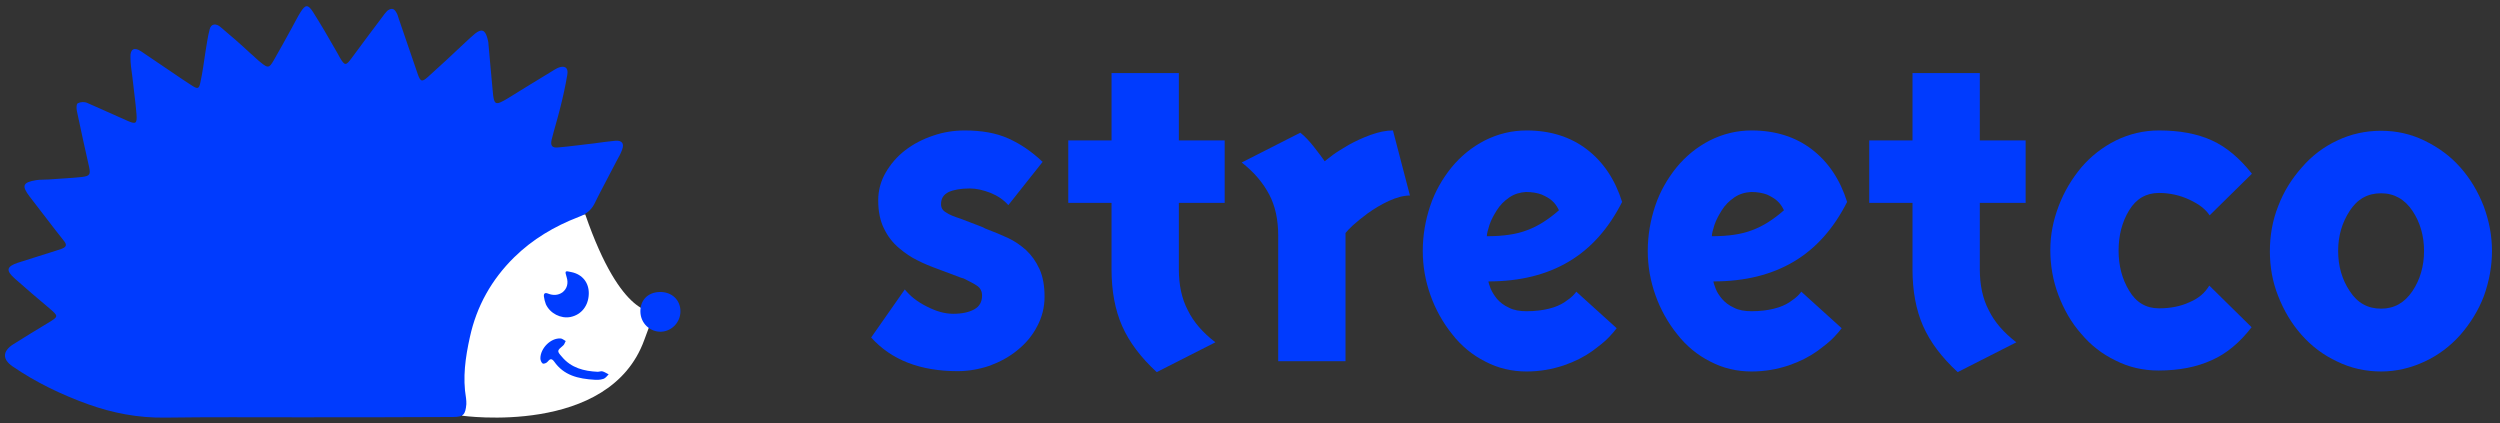 <?xml version="1.0" encoding="utf-8"?>
<!-- Generator: Adobe Illustrator 21.0.0, SVG Export Plug-In . SVG Version: 6.00 Build 0)  -->
<svg version="1.1" id="Calque_1" xmlns="http://www.w3.org/2000/svg" xmlns:xlink="http://www.w3.org/1999/xlink" x="0px" y="0px"
	 viewBox="0 0 780 132" style="enable-background:new 0 0 780 132;" xml:space="preserve">
<rect x="0" y="0" width="780" height="132" fill="#333333" stroke="none"/>
<style type="text/css">
	.st0{fill:#FFFFFF;}
	.st1{fill:#003BFE;}
	.st2{fill:none;}
</style>
<g>
	<path class="st0" d="M144.2,129.7c0,0,45.9,6.5,56.8-23.6c3.3-8.9,3.3-8.9,3.3-8.9s-10.3,2.7-21.7-30.3l-53.7,4.6L144.2,129.7z"/>
	<path class="st1" d="M93.2,130.2c-14,0-27.9-0.1-41.8,0.1c-8.3,0.1-16.2-1.4-24-4.2c-8.3-3-16.2-6.8-23.5-11.8
		c-3.2-2.2-3.1-4.7,0.1-6.8c3.6-2.3,7.3-4.5,10.9-6.7c3.5-2.1,3.4-2.1,0.4-4.7c-3.6-3-7.2-6.1-10.7-9.2c-2.8-2.5-2.6-3.7,0.9-4.9
		c4-1.3,8-2.5,12-3.8c0.6-0.2,1.2-0.4,1.8-0.6c1.5-0.6,1.6-1.3,0.6-2.5c-3.6-4.5-7-9.1-10.6-13.7c-2.6-3.4-2.3-4.5,2-5.2
		c1.3-0.2,2.5-0.1,3.8-0.2c3.5-0.3,7.1-0.4,10.6-0.8c2.3-0.3,2.6-0.8,2.1-3.1c-1.3-5.8-2.6-11.6-3.8-17.4c-0.2-0.8-0.2-2.3,0.3-2.5
		c0.8-0.4,2-0.5,2.9-0.1c4.2,1.8,8.4,3.8,12.6,5.6c2.5,1.1,3,0.9,2.8-1.9c-0.3-4-0.9-7.9-1.3-11.8c-0.3-2.1-0.6-4.2-0.6-6.2
		c-0.1-2.5,1.2-3.2,3.3-1.8c3.3,2.2,6.6,4.5,9.9,6.7c2,1.4,4,2.7,6,4c1.7,1.1,2.2,1.1,2.6-0.9c0.7-3.1,1.1-6.4,1.6-9.6
		c0.4-2.4,0.7-4.7,1.3-7c0.4-1.8,2-2.1,3.6-0.6c3.1,2.6,6.2,5.3,9.2,8.1c1.1,0.9,2.1,2,3.3,2.9c2.1,1.7,2.5,1.6,3.8-0.6
		c2-3.5,3.9-6.9,5.8-10.4c0.9-1.6,1.6-3.1,2.6-4.7c1.6-2.6,2.4-2.6,4-0.1c2.4,3.8,4.7,7.7,6.9,11.6c0.5,0.8,0.9,1.6,1.4,2.5
		c1.6,2.7,1.9,2.7,3.8,0.1c3.1-4.2,6.2-8.4,9.4-12.6c0.5-0.7,1-1.4,1.6-2c1.1-0.9,2.1-0.9,2.8,0.4c0.4,0.6,0.6,1.3,0.8,2
		c2,5.9,4,11.6,6,17.5c0.8,2.2,1.3,2.3,3,0.8c4-3.6,7.9-7.2,11.8-10.9c1-0.9,2-1.9,3-2.7c2-1.6,3.1-1.2,3.8,1.2
		c0.2,0.7,0.4,1.4,0.4,2.1c0.4,4.8,0.9,9.6,1.3,14.3s0.7,5,4.7,2.6c4.5-2.8,9.1-5.6,13.7-8.4c0.6-0.4,1.3-0.8,1.9-1.1
		c2.1-0.9,3.4-0.2,3,2.1c-0.6,3.6-1.4,7.2-2.3,10.7c-0.8,3.2-1.8,6.4-2.6,9.6c-0.4,1.8,0.1,2.6,2,2.4c3.8-0.3,7.7-0.9,11.5-1.3
		c2.2-0.3,4.3-0.6,6.5-0.8c2-0.1,2.7,0.9,2,2.8c-0.4,1.1-0.9,2.1-1.5,3.1c-2.4,4.7-4.9,9.2-7.2,13.9c-1.1,2.1-2.8,3.2-4.9,4
		c-7.5,2.9-14.3,6.9-20.1,12.6c-7,6.9-11.7,15.2-13.8,24.9c-1.4,6.3-2.3,12.6-1.2,19c0.1,0.6,0.1,1.3,0.1,1.9c-0.3,3.3-0.9,4-4.2,4
		C125.3,130.2,109.2,130.2,93.2,130.2z"/>
	<path class="st1" d="M183.7,91.7c-0.1,3.7-2.3,6.5-5.7,7.2c-3,0.6-6.4-1.1-7.7-4c-0.3-0.8-0.5-1.6-0.6-2.4
		c-0.1-0.9,0.3-1.3,1.3-0.9c1.5,0.6,3.1,0.6,4.5-0.4c1.4-1.1,1.9-2.8,1.3-4.7c-0.6-2-0.6-2.1,1.5-1.6
		C181.7,85.6,183.8,88.2,183.7,91.7z"/>
	<path class="st1" d="M199.8,97.3c-0.1-3.6,2.3-6.1,6-6.2c3.8-0.1,6.5,2.5,6.5,6c0,3.4-2.6,6.2-6,6.4
		C202.8,103.6,199.9,100.9,199.8,97.3z"/>
	<path class="st1" d="M185.7,118.5c-5.4-0.3-9.8-1.4-12.8-5.7c-0.9-1.2-1.4-0.7-2.1,0.1c-0.3,0.4-1.2,0.7-1.5,0.5
		c-0.4-0.3-0.7-1-0.7-1.6c0-3.1,3.2-6.4,6.3-6.2c0.5,0,1,0.5,1.6,0.8c-0.3,0.5-0.4,1.1-0.8,1.4c-1.9,1.6-2,1.7-0.4,3.5
		c2.9,3.5,6.9,4.5,11.2,4.7c0.5,0,1.1-0.3,1.6-0.1c0.6,0.2,1.2,0.6,1.8,0.9c-0.5,0.5-1,1.2-1.6,1.4
		C187.1,118.6,186.1,118.5,185.7,118.5z"/>
</g>
<g>
	<rect x="270.3" y="9.3" class="st2" width="552.2" height="144.7"/>
	<path class="st1" d="M293.6,84.3c-0.2-0.1-0.5-0.2-0.8-0.3c-2.5-0.9-4.7-1.8-6.6-2.8c-1.9-0.9-3.8-2.2-5.7-3.8
		c-1.9-1.6-3.5-3.6-4.7-6.1c-1.2-2.4-1.8-5.4-1.8-8.8c0-3.1,0.8-6,2.3-8.6c1.5-2.6,3.5-5,6.1-7c2.6-2,5.5-3.5,8.8-4.6
		c3.2-1.1,6.5-1.6,9.8-1.6c5.3,0,9.8,0.8,13.6,2.5s7.3,4.1,10.7,7.3L314.6,64c-1.4-1.6-3.3-2.9-5.5-3.8c-2.3-0.9-4.5-1.4-6.5-1.4
		c-2.8,0-5,0.4-6.6,1.1c-1.6,0.8-2.4,2-2.4,3.8c0,1.1,0.5,2,1.6,2.6c1,0.7,2.5,1.3,4.4,1.9l0.8,0.3l6,2.3l1,0.5
		c2.9,1.1,5.3,2.1,7.2,3c1.9,0.9,3.7,2.1,5.5,3.7c1.7,1.6,3.1,3.5,4.2,5.9c1.1,2.4,1.6,5.3,1.6,8.7c0,3.3-0.8,6.4-2.3,9.2
		c-1.5,2.9-3.5,5.3-6.1,7.4c-2.5,2.1-5.5,3.7-8.7,4.9c-3.3,1.1-6.6,1.7-10,1.7c-11.7,0-20.7-3.5-27-10.5l10.5-15
		c1.6,2,3.8,3.8,6.8,5.3c2.9,1.5,5.6,2.3,8.3,2.3c2.8,0,5-0.5,6.6-1.4c1.6-0.9,2.4-2.3,2.4-4.3c0-1.3-0.5-2.3-1.5-3
		c-1-0.7-2.4-1.4-4.2-2.3l-1-0.3L293.6,84.3z"/>
	<path class="st1" d="M367.8,84c0,4.9,0.9,9.2,2.8,12.8c1.8,3.7,4.7,7,8.6,10l-18.3,9.3c-5-4.6-8.6-9.4-10.8-14.4
		c-2.2-5-3.3-10.9-3.3-17.7V63.3h-13.5V43.8h13.5v-21h21v21h14.3v19.5h-14.3V84z"/>
	<path class="st1" d="M433.3,62.7c-2.4,1.1-4.5,2.4-6.5,3.8c-2,1.5-3.5,2.7-4.7,3.8c-1.2,1.1-1.9,1.9-2.3,2.4v40h-21V73.5
		c0-4.9-0.9-9.2-2.8-12.8c-1.9-3.6-4.7-7-8.6-10l18.3-9.3c1.4,1.1,2.8,2.6,4.3,4.5c1.5,1.9,2.6,3.4,3.3,4.4c0.5-0.4,1.4-1.1,2.6-2
		c1.2-0.9,2.9-1.9,4.9-3.1c2-1.1,4.3-2.2,6.8-3.1c2.5-0.9,4.8-1.4,7-1.4l5.3,20.3C437.9,61,435.7,61.6,433.3,62.7z"/>
	<path class="st1" d="M465.1,90.1c0.5,1.1,1.1,2.1,2,3.2c0.9,1,2.1,2,3.7,2.7c1.5,0.8,3.4,1.1,5.5,1.1c2.7,0,5-0.3,7-0.8
		c2-0.5,3.6-1.2,4.8-2c1.2-0.8,2.1-1.5,2.6-2c0.5-0.5,0.9-1,1.1-1.3l12.6,11.4c-0.4,0.6-1.2,1.5-2.4,2.8c-1.2,1.3-3,2.7-5.3,4.4
		c-2.4,1.7-5.3,3.2-8.8,4.4c-3.6,1.2-7.4,1.9-11.6,1.9c-4.6,0-8.9-1-12.9-3.1c-4-2-7.5-4.9-10.3-8.5c-2.9-3.6-5.2-7.7-6.8-12.2
		c-1.6-4.5-2.4-9.1-2.4-13.8c0-4.8,0.8-9.5,2.3-14c1.5-4.5,3.8-8.5,6.7-12.1c2.9-3.5,6.3-6.3,10.4-8.4c4-2,8.3-3.1,13-3.1
		c7.4,0,13.7,2,18.8,5.9c5.1,3.9,8.8,9.4,11,16.4c-4.2,8.3-9.7,14.5-16.6,18.6c-6.9,4.1-15.2,6.2-25.1,6.2
		C464.4,88.2,464.7,89,465.1,90.1z M470.9,61.6c-1.6,1.1-2.9,2.4-3.9,4c-1,1.6-1.8,3.1-2.3,4.6c-0.5,1.6-0.8,2.7-0.8,3.5
		c5.1,0,9.3-0.6,12.6-1.9c3.3-1.2,6.6-3.3,9.9-6.2c-0.1-0.2-0.3-0.6-0.6-1.1c-0.3-0.5-0.8-1.2-1.6-1.9c-0.8-0.7-1.8-1.3-3.2-1.9
		c-1.3-0.5-3-0.8-4.9-0.8C474.3,60,472.5,60.5,470.9,61.6z"/>
	<path class="st1" d="M535.3,90.1c0.4,1.1,1.1,2.1,2,3.2c0.9,1,2.1,2,3.7,2.7c1.5,0.8,3.4,1.1,5.5,1.1c2.7,0,5-0.3,7-0.8
		c2-0.5,3.6-1.2,4.8-2c1.2-0.8,2.1-1.5,2.6-2c0.5-0.5,0.9-1,1.1-1.3l12.6,11.4c-0.4,0.6-1.2,1.5-2.4,2.8c-1.2,1.3-3,2.7-5.3,4.4
		c-2.4,1.7-5.3,3.2-8.8,4.4c-3.6,1.2-7.4,1.9-11.6,1.9c-4.6,0-8.9-1-12.9-3.1c-4-2-7.5-4.9-10.3-8.5c-2.9-3.6-5.2-7.7-6.8-12.2
		c-1.6-4.5-2.4-9.1-2.4-13.8c0-4.8,0.8-9.5,2.3-14c1.5-4.5,3.8-8.5,6.7-12.1c2.9-3.5,6.3-6.3,10.4-8.4c4-2,8.3-3.1,13-3.1
		c7.4,0,13.7,2,18.8,5.9c5.1,3.9,8.8,9.4,11,16.4c-4.2,8.3-9.7,14.5-16.6,18.6c-6.9,4.1-15.2,6.2-25.1,6.2
		C534.6,88.2,534.9,89,535.3,90.1z M541.1,61.6c-1.6,1.1-2.9,2.4-3.9,4c-1,1.6-1.8,3.1-2.3,4.6c-0.5,1.6-0.8,2.7-0.8,3.5
		c5.1,0,9.3-0.6,12.6-1.9c3.3-1.2,6.6-3.3,9.9-6.2c-0.1-0.2-0.3-0.6-0.6-1.1c-0.3-0.5-0.8-1.2-1.6-1.9c-0.8-0.7-1.8-1.3-3.1-1.9
		c-1.4-0.5-3-0.8-4.9-0.8C544.5,60,542.7,60.5,541.1,61.6z"/>
	<path class="st1" d="M617.7,84c0,4.9,0.9,9.2,2.8,12.8c1.8,3.7,4.7,7,8.6,10l-18.3,9.3c-5-4.6-8.6-9.4-10.8-14.4
		c-2.2-5-3.3-10.9-3.3-17.7V63.3h-13.5V43.8h13.5v-21h21v21H632v19.5h-14.3V84z"/>
	<path class="st1" d="M642.3,64.3c1.7-4.5,4.1-8.5,7.1-12.1c3-3.5,6.6-6.3,10.8-8.4c4.1-2,8.6-3.1,13.4-3.1c6.4,0,11.9,1,16.5,3.1
		c4.6,2.1,8.7,5.6,12.5,10.4l-13.2,13c-1.2-1.9-3.3-3.5-6.3-4.9c-3-1.4-6.2-2.1-9.5-2.1c-4,0-7.1,1.8-9.3,5.4
		c-2.2,3.6-3.3,7.8-3.3,12.6c0,4.7,1.1,8.9,3.3,12.5c2.2,3.7,5.3,5.5,9.3,5.5c3.5,0,6.7-0.6,9.5-1.9c2.9-1.2,4.9-3,6.2-5.2l13.2,13
		c-3.7,4.8-7.9,8.3-12.5,10.3c-4.6,2.1-10.1,3.2-16.5,3.2c-4.8,0-9.3-1-13.4-3.1c-4.2-2-7.8-4.8-10.8-8.4c-3.1-3.5-5.4-7.6-7.1-12.1
		c-1.7-4.5-2.5-9.2-2.5-14S640.6,68.8,642.3,64.3z"/>
	<path class="st1" d="M710.8,64.3c1.7-4.5,4.2-8.5,7.4-12.1c3.1-3.6,6.8-6.4,11.1-8.4c4.2-2,8.8-3,13.6-3s9.3,1,13.6,3.1
		c4.3,2.1,8,4.8,11.1,8.3c3.1,3.5,5.5,7.5,7.3,12.1c1.7,4.6,2.6,9.2,2.6,14s-0.9,9.5-2.5,14c-1.7,4.5-4.2,8.5-7.3,12.1
		c-3.2,3.6-6.9,6.4-11.2,8.4c-4.3,2-8.8,3.1-13.6,3.1s-9.4-1-13.7-3.1c-4.3-2-8-4.8-11.1-8.3c-3.1-3.5-5.5-7.5-7.3-12.1
		c-1.8-4.5-2.6-9.2-2.6-14S709,68.8,710.8,64.3z M733.1,65.8c-2.4,3.7-3.6,7.8-3.6,12.5c0,4.7,1.2,8.9,3.6,12.5
		c2.4,3.7,5.6,5.5,9.8,5.5c4.1,0,7.3-1.8,9.8-5.5c2.4-3.6,3.6-7.8,3.6-12.5c0-4.7-1.2-8.9-3.6-12.5c-2.4-3.6-5.7-5.5-9.8-5.5
		C738.7,60.3,735.5,62.1,733.1,65.8z"/>
</g>
<g>
</g>
<g>
</g>
<g>
</g>
<g>
</g>
<g>
</g>
<g>
</g>
</svg>
